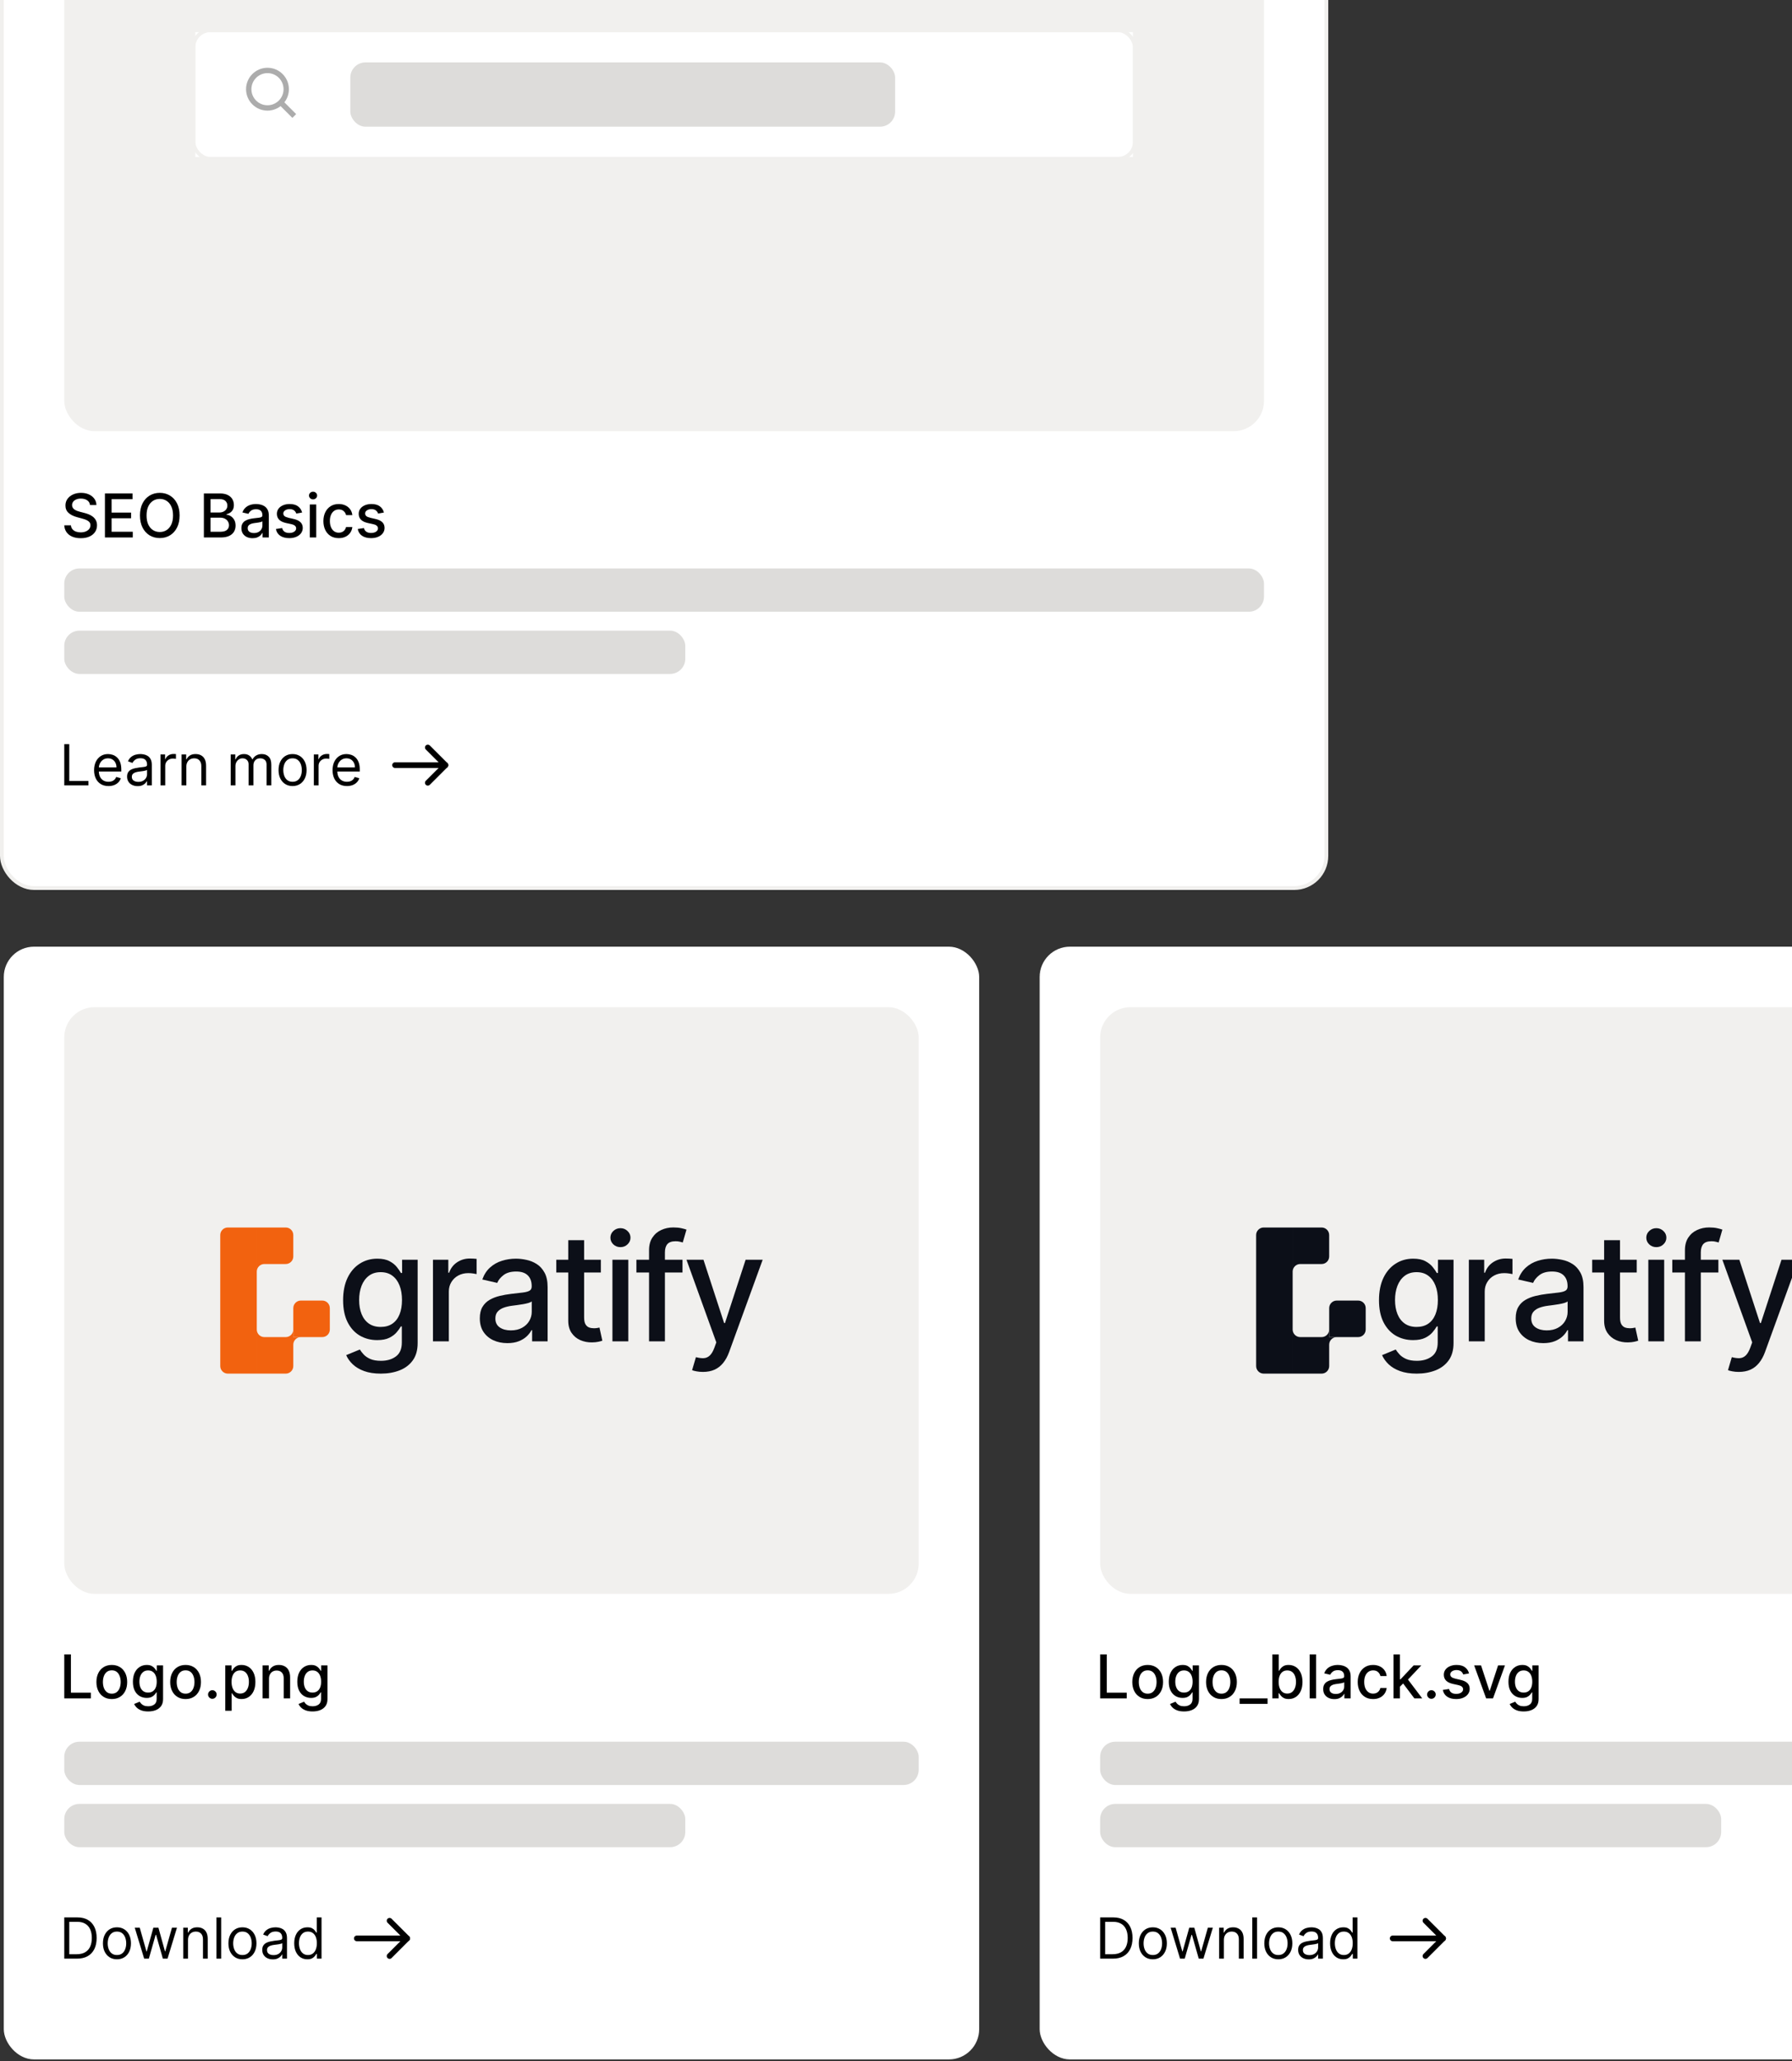 <svg width="474" height="545" viewBox="0 0 474 545" fill="none" xmlns="http://www.w3.org/2000/svg">
<rect x="0" y="0" width="474" height="545" fill="#333333" stroke="none"/>
<rect x="0.5" y="-73.5" width="350.333" height="308.295" rx="8.5" fill="white"/>
<rect x="0.5" y="-73.5" width="350.333" height="308.295" rx="8.5" stroke="#F1F0EE"/>
<rect x="17" y="-41.107" width="317.333" height="155.107" rx="8" fill="#F1F0EE"/>
<rect width="248" height="33" transform="translate(51.667 8.5)" fill="white"/>
<rect x="51.167" y="8" width="249" height="34" rx="4.5" stroke="#F1F0EE"/>
<path d="M70.751 29.25C72.008 29.25 73.229 28.829 74.219 28.054L77.333 31.168L78.335 30.166L75.221 27.053C75.996 26.062 76.417 24.841 76.417 23.583C76.417 20.459 73.875 17.917 70.751 17.917C67.626 17.917 65.084 20.459 65.084 23.583C65.084 26.708 67.626 29.25 70.751 29.25ZM70.751 19.333C73.094 19.333 75.001 21.239 75.001 23.583C75.001 25.927 73.094 27.833 70.751 27.833C68.407 27.833 66.501 25.927 66.501 23.583C66.501 21.239 68.407 19.333 70.751 19.333Z" fill="#ACACAC"/>
<rect x="92.667" y="16.5" width="144.106" height="17" rx="4" fill="#DDDCDA"/>
<path d="M101.551 135.506L100.011 135.778C99.947 135.581 99.845 135.394 99.704 135.216C99.568 135.038 99.383 134.892 99.148 134.778C98.913 134.665 98.619 134.608 98.267 134.608C97.786 134.608 97.385 134.716 97.062 134.932C96.74 135.144 96.579 135.419 96.579 135.756C96.579 136.047 96.688 136.282 96.903 136.46C97.119 136.638 97.468 136.784 97.949 136.898L99.335 137.216C100.138 137.402 100.737 137.687 101.131 138.074C101.525 138.46 101.722 138.962 101.722 139.58C101.722 140.102 101.57 140.568 101.267 140.977C100.968 141.383 100.549 141.701 100.011 141.932C99.477 142.163 98.858 142.278 98.153 142.278C97.176 142.278 96.379 142.07 95.761 141.653C95.144 141.233 94.765 140.636 94.625 139.864L96.267 139.614C96.369 140.042 96.579 140.366 96.898 140.585C97.216 140.801 97.631 140.909 98.142 140.909C98.699 140.909 99.144 140.794 99.477 140.562C99.811 140.328 99.977 140.042 99.977 139.705C99.977 139.432 99.875 139.203 99.671 139.017C99.47 138.831 99.161 138.691 98.744 138.597L97.267 138.273C96.453 138.087 95.85 137.792 95.46 137.386C95.074 136.981 94.881 136.468 94.881 135.847C94.881 135.331 95.025 134.881 95.312 134.494C95.6 134.108 95.998 133.807 96.506 133.591C97.013 133.371 97.595 133.261 98.25 133.261C99.193 133.261 99.936 133.466 100.477 133.875C101.019 134.28 101.377 134.824 101.551 135.506Z" fill="black"/>
<path d="M89.609 142.278C88.764 142.278 88.037 142.087 87.427 141.705C86.821 141.318 86.355 140.786 86.03 140.108C85.704 139.43 85.541 138.653 85.541 137.778C85.541 136.892 85.708 136.11 86.041 135.432C86.374 134.75 86.844 134.218 87.45 133.835C88.056 133.453 88.77 133.261 89.592 133.261C90.255 133.261 90.846 133.384 91.365 133.631C91.884 133.873 92.302 134.214 92.621 134.653C92.942 135.093 93.134 135.606 93.194 136.193H91.541C91.45 135.784 91.242 135.432 90.916 135.136C90.594 134.841 90.162 134.693 89.621 134.693C89.147 134.693 88.732 134.818 88.376 135.068C88.024 135.314 87.749 135.667 87.552 136.125C87.355 136.58 87.257 137.117 87.257 137.739C87.257 138.375 87.353 138.924 87.547 139.386C87.74 139.848 88.013 140.206 88.365 140.46C88.721 140.714 89.139 140.841 89.621 140.841C89.942 140.841 90.234 140.782 90.496 140.665C90.761 140.544 90.982 140.371 91.16 140.148C91.342 139.924 91.469 139.655 91.541 139.341H93.194C93.134 139.905 92.95 140.409 92.643 140.852C92.337 141.295 91.925 141.644 91.41 141.898C90.899 142.152 90.299 142.278 89.609 142.278Z" fill="black"/>
<path d="M81.949 142.102V133.375H83.648V142.102H81.949ZM82.807 132.028C82.512 132.028 82.258 131.93 82.046 131.733C81.838 131.532 81.733 131.294 81.733 131.017C81.733 130.737 81.838 130.498 82.046 130.301C82.258 130.1 82.512 130 82.807 130C83.103 130 83.355 130.1 83.563 130.301C83.775 130.498 83.881 130.737 83.881 131.017C83.881 131.294 83.775 131.532 83.563 131.733C83.355 131.93 83.103 132.028 82.807 132.028Z" fill="black"/>
<path d="M79.91 135.506L78.371 135.778C78.306 135.581 78.204 135.394 78.064 135.216C77.928 135.038 77.742 134.892 77.507 134.778C77.272 134.665 76.979 134.608 76.626 134.608C76.145 134.608 75.744 134.716 75.422 134.932C75.1 135.144 74.939 135.419 74.939 135.756C74.939 136.047 75.047 136.282 75.263 136.46C75.479 136.638 75.827 136.784 76.308 136.898L77.695 137.216C78.498 137.402 79.096 137.687 79.49 138.074C79.884 138.46 80.081 138.962 80.081 139.58C80.081 140.102 79.93 140.568 79.626 140.977C79.327 141.383 78.909 141.701 78.371 141.932C77.837 142.163 77.217 142.278 76.513 142.278C75.535 142.278 74.738 142.07 74.121 141.653C73.503 141.233 73.124 140.636 72.984 139.864L74.626 139.614C74.729 140.042 74.939 140.366 75.257 140.585C75.575 140.801 75.99 140.909 76.501 140.909C77.058 140.909 77.503 140.794 77.837 140.562C78.17 140.328 78.337 140.042 78.337 139.705C78.337 139.432 78.234 139.203 78.03 139.017C77.829 138.831 77.52 138.691 77.104 138.597L75.626 138.273C74.812 138.087 74.21 137.792 73.82 137.386C73.433 136.981 73.24 136.468 73.24 135.847C73.24 135.331 73.384 134.881 73.672 134.494C73.96 134.108 74.358 133.807 74.865 133.591C75.373 133.371 75.954 133.261 76.609 133.261C77.553 133.261 78.295 133.466 78.837 133.875C79.378 134.28 79.736 134.824 79.91 135.506Z" fill="black"/>
<path d="M66.801 142.295C66.248 142.295 65.748 142.193 65.301 141.989C64.854 141.78 64.5 141.479 64.239 141.085C63.981 140.691 63.852 140.208 63.852 139.636C63.852 139.144 63.947 138.739 64.137 138.42C64.326 138.102 64.582 137.85 64.904 137.665C65.226 137.479 65.585 137.339 65.983 137.244C66.381 137.15 66.786 137.078 67.199 137.028C67.722 136.968 68.146 136.919 68.472 136.881C68.798 136.839 69.034 136.773 69.182 136.682C69.33 136.591 69.404 136.443 69.404 136.239V136.199C69.404 135.703 69.263 135.318 68.983 135.045C68.707 134.773 68.294 134.636 67.745 134.636C67.173 134.636 66.722 134.763 66.392 135.017C66.067 135.267 65.841 135.545 65.716 135.852L64.12 135.489C64.309 134.958 64.585 134.53 64.949 134.205C65.317 133.875 65.739 133.636 66.216 133.489C66.693 133.337 67.195 133.261 67.722 133.261C68.07 133.261 68.44 133.303 68.83 133.386C69.224 133.466 69.591 133.614 69.932 133.83C70.277 134.045 70.559 134.354 70.779 134.756C70.998 135.153 71.108 135.67 71.108 136.307V142.102H69.449V140.909H69.381C69.271 141.129 69.106 141.345 68.887 141.557C68.667 141.769 68.385 141.945 68.04 142.085C67.695 142.225 67.282 142.295 66.801 142.295ZM67.171 140.932C67.64 140.932 68.042 140.839 68.375 140.653C68.712 140.468 68.968 140.225 69.142 139.926C69.32 139.623 69.409 139.299 69.409 138.955V137.83C69.349 137.89 69.231 137.947 69.057 138C68.887 138.049 68.692 138.093 68.472 138.131C68.252 138.165 68.038 138.197 67.83 138.227C67.621 138.254 67.447 138.277 67.307 138.295C66.978 138.337 66.676 138.407 66.404 138.506C66.135 138.604 65.919 138.746 65.756 138.932C65.597 139.114 65.517 139.356 65.517 139.659C65.517 140.08 65.673 140.398 65.983 140.614C66.294 140.826 66.69 140.932 67.171 140.932Z" fill="black"/>
<path d="M53.929 142.102V130.466H58.19C59.016 130.466 59.7 130.602 60.241 130.875C60.783 131.144 61.188 131.51 61.457 131.972C61.726 132.43 61.861 132.947 61.861 133.523C61.861 134.008 61.772 134.417 61.593 134.75C61.416 135.08 61.177 135.345 60.878 135.545C60.582 135.742 60.256 135.886 59.9 135.977V136.091C60.287 136.11 60.664 136.235 61.031 136.466C61.402 136.693 61.709 137.017 61.951 137.438C62.194 137.858 62.315 138.369 62.315 138.972C62.315 139.566 62.175 140.1 61.895 140.574C61.618 141.044 61.19 141.417 60.611 141.693C60.031 141.966 59.291 142.102 58.389 142.102H53.929ZM55.684 140.597H58.218C59.059 140.597 59.662 140.434 60.025 140.108C60.389 139.782 60.571 139.375 60.571 138.886C60.571 138.519 60.478 138.182 60.292 137.875C60.107 137.568 59.842 137.324 59.497 137.142C59.156 136.96 58.751 136.869 58.281 136.869H55.684V140.597ZM55.684 135.5H58.037C58.431 135.5 58.785 135.424 59.099 135.273C59.417 135.121 59.669 134.909 59.855 134.636C60.044 134.36 60.139 134.034 60.139 133.659C60.139 133.178 59.97 132.775 59.633 132.449C59.296 132.123 58.779 131.96 58.082 131.96H55.684V135.5Z" fill="black"/>
<path d="M47.505 136.284C47.505 137.526 47.278 138.595 46.824 139.489C46.369 140.379 45.746 141.064 44.954 141.545C44.166 142.023 43.271 142.261 42.267 142.261C41.259 142.261 40.36 142.023 39.568 141.545C38.78 141.064 38.159 140.377 37.704 139.483C37.25 138.589 37.023 137.523 37.023 136.284C37.023 135.042 37.25 133.975 37.704 133.085C38.159 132.191 38.78 131.506 39.568 131.028C40.36 130.547 41.259 130.307 42.267 130.307C43.271 130.307 44.166 130.547 44.954 131.028C45.746 131.506 46.369 132.191 46.824 133.085C47.278 133.975 47.505 135.042 47.505 136.284ZM45.767 136.284C45.767 135.337 45.613 134.54 45.307 133.892C45.004 133.24 44.587 132.748 44.057 132.415C43.53 132.078 42.933 131.909 42.267 131.909C41.596 131.909 40.998 132.078 40.471 132.415C39.945 132.748 39.528 133.24 39.221 133.892C38.918 134.54 38.767 135.337 38.767 136.284C38.767 137.231 38.918 138.03 39.221 138.682C39.528 139.329 39.945 139.822 40.471 140.159C40.998 140.492 41.596 140.659 42.267 140.659C42.933 140.659 43.53 140.492 44.057 140.159C44.587 139.822 45.004 139.329 45.307 138.682C45.613 138.03 45.767 137.231 45.767 136.284Z" fill="black"/>
<path d="M27.757 142.102V130.466H35.052V131.977H29.512V135.523H34.672V137.028H29.512V140.591H35.12V142.102H27.757Z" fill="black"/>
<path d="M23.807 133.523C23.746 132.985 23.496 132.568 23.057 132.273C22.617 131.973 22.064 131.824 21.398 131.824C20.921 131.824 20.508 131.9 20.159 132.051C19.811 132.199 19.54 132.403 19.347 132.665C19.157 132.922 19.062 133.216 19.062 133.545C19.062 133.822 19.127 134.061 19.256 134.261C19.388 134.462 19.561 134.631 19.773 134.767C19.989 134.9 20.22 135.011 20.466 135.102C20.712 135.189 20.949 135.261 21.176 135.318L22.312 135.614C22.684 135.704 23.064 135.828 23.454 135.983C23.845 136.138 24.206 136.343 24.54 136.597C24.873 136.85 25.142 137.165 25.347 137.54C25.555 137.915 25.659 138.364 25.659 138.886C25.659 139.545 25.489 140.131 25.148 140.642C24.811 141.153 24.32 141.557 23.676 141.852C23.036 142.148 22.261 142.295 21.352 142.295C20.481 142.295 19.727 142.157 19.091 141.881C18.454 141.604 17.956 141.212 17.597 140.704C17.237 140.193 17.038 139.587 17 138.886H18.761C18.796 139.307 18.932 139.657 19.171 139.937C19.413 140.214 19.722 140.42 20.097 140.557C20.475 140.689 20.89 140.756 21.341 140.756C21.837 140.756 22.278 140.678 22.665 140.523C23.055 140.364 23.362 140.144 23.585 139.864C23.809 139.579 23.921 139.248 23.921 138.869C23.921 138.525 23.822 138.242 23.625 138.023C23.432 137.803 23.169 137.621 22.835 137.477C22.506 137.333 22.133 137.206 21.716 137.097L20.341 136.722C19.409 136.468 18.671 136.095 18.125 135.602C17.583 135.11 17.312 134.458 17.312 133.648C17.312 132.977 17.494 132.392 17.858 131.892C18.222 131.392 18.714 131.004 19.335 130.727C19.956 130.447 20.657 130.307 21.438 130.307C22.225 130.307 22.921 130.445 23.523 130.722C24.129 130.998 24.606 131.379 24.954 131.864C25.303 132.345 25.485 132.898 25.5 133.523H23.807Z" fill="black"/>
<rect x="17" y="150.295" width="317.333" height="11.443" rx="4" fill="#DDDCDA"/>
<rect x="17" y="166.738" width="164.261" height="11.443" rx="4" fill="#DDDCDA"/>
<g clip-path="url(#clip0_2425_2925)">
<path d="M91.774 207.825C90.986 207.825 90.305 207.651 89.734 207.303C89.166 206.951 88.727 206.461 88.418 205.832C88.113 205.2 87.96 204.465 87.96 203.627C87.96 202.789 88.113 202.05 88.418 201.411C88.727 200.768 89.157 200.268 89.707 199.909C90.261 199.547 90.907 199.366 91.646 199.366C92.072 199.366 92.493 199.437 92.909 199.579C93.324 199.721 93.702 199.952 94.043 200.271C94.384 200.587 94.656 201.006 94.858 201.528C95.061 202.05 95.162 202.693 95.162 203.457V203.989H88.855V202.903H93.883C93.883 202.441 93.791 202.029 93.606 201.667C93.425 201.305 93.166 201.019 92.829 200.809C92.495 200.6 92.101 200.495 91.646 200.495C91.145 200.495 90.712 200.619 90.346 200.868C89.984 201.113 89.705 201.432 89.51 201.827C89.315 202.221 89.217 202.643 89.217 203.094V203.819C89.217 204.437 89.324 204.961 89.537 205.39C89.753 205.816 90.053 206.141 90.437 206.365C90.82 206.585 91.266 206.695 91.774 206.695C92.104 206.695 92.402 206.649 92.669 206.557C92.939 206.461 93.171 206.319 93.367 206.131C93.562 205.939 93.713 205.701 93.819 205.417L95.034 205.758C94.906 206.17 94.691 206.532 94.389 206.844C94.088 207.153 93.715 207.395 93.271 207.569C92.827 207.739 92.328 207.825 91.774 207.825Z" fill="black"/>
<path d="M83.011 207.654V199.472H84.225V200.708H84.311C84.46 200.303 84.73 199.975 85.12 199.723C85.511 199.471 85.951 199.344 86.441 199.344C86.534 199.344 86.649 199.346 86.787 199.35C86.926 199.353 87.031 199.359 87.102 199.366V200.644C87.059 200.634 86.961 200.618 86.809 200.596C86.659 200.571 86.501 200.559 86.335 200.559C85.937 200.559 85.582 200.642 85.269 200.809C84.96 200.973 84.715 201.2 84.534 201.491C84.357 201.779 84.268 202.107 84.268 202.477V207.654H83.011Z" fill="black"/>
<path d="M77.385 207.825C76.647 207.825 75.998 207.649 75.441 207.297C74.887 206.946 74.454 206.454 74.141 205.822C73.832 205.19 73.678 204.451 73.678 203.606C73.678 202.754 73.832 202.01 74.141 201.374C74.454 200.738 74.887 200.245 75.441 199.893C75.998 199.542 76.647 199.366 77.385 199.366C78.124 199.366 78.77 199.542 79.324 199.893C79.882 200.245 80.315 200.738 80.624 201.374C80.936 202.01 81.093 202.754 81.093 203.606C81.093 204.451 80.936 205.19 80.624 205.822C80.315 206.454 79.882 206.946 79.324 207.297C78.77 207.649 78.124 207.825 77.385 207.825ZM77.385 206.695C77.946 206.695 78.408 206.551 78.77 206.264C79.132 205.976 79.4 205.598 79.574 205.129C79.748 204.66 79.835 204.153 79.835 203.606C79.835 203.059 79.748 202.549 79.574 202.077C79.4 201.605 79.132 201.223 78.77 200.932C78.408 200.641 77.946 200.495 77.385 200.495C76.824 200.495 76.362 200.641 76 200.932C75.638 201.223 75.37 201.605 75.196 202.077C75.022 202.549 74.935 203.059 74.935 203.606C74.935 204.153 75.022 204.66 75.196 205.129C75.37 205.598 75.638 205.976 76 206.264C76.362 206.551 76.824 206.695 77.385 206.695Z" fill="black"/>
<path d="M61.023 207.654V199.472H62.238V200.751H62.344C62.515 200.314 62.79 199.975 63.17 199.733C63.55 199.488 64.006 199.366 64.539 199.366C65.079 199.366 65.528 199.488 65.887 199.733C66.249 199.975 66.531 200.314 66.734 200.751H66.819C67.028 200.328 67.343 199.992 67.762 199.744C68.181 199.492 68.683 199.366 69.269 199.366C70.001 199.366 70.599 199.595 71.064 200.053C71.529 200.507 71.762 201.216 71.762 202.178V207.654H70.505V202.178C70.505 201.575 70.34 201.143 70.01 200.884C69.679 200.625 69.29 200.495 68.843 200.495C68.268 200.495 67.822 200.669 67.506 201.017C67.19 201.361 67.032 201.798 67.032 202.327V207.654H65.754V202.05C65.754 201.585 65.603 201.211 65.301 200.926C64.999 200.639 64.61 200.495 64.134 200.495C63.807 200.495 63.502 200.582 63.218 200.756C62.938 200.93 62.71 201.171 62.536 201.48C62.366 201.786 62.281 202.139 62.281 202.54V207.654H61.023Z" fill="black"/>
<path d="M49.287 202.732V207.654H48.03V199.472H49.245V200.751H49.351C49.543 200.335 49.834 200.001 50.225 199.749C50.615 199.494 51.12 199.366 51.738 199.366C52.292 199.366 52.776 199.479 53.192 199.707C53.607 199.93 53.931 200.271 54.161 200.729C54.392 201.184 54.508 201.759 54.508 202.455V207.654H53.25V202.54C53.25 201.898 53.084 201.397 52.75 201.038C52.416 200.676 51.958 200.495 51.375 200.495C50.974 200.495 50.615 200.582 50.299 200.756C49.987 200.93 49.74 201.184 49.559 201.518C49.378 201.852 49.287 202.256 49.287 202.732Z" fill="black"/>
<path d="M42.449 207.654V199.472H43.664V200.708H43.749C43.898 200.303 44.168 199.975 44.559 199.723C44.949 199.471 45.39 199.344 45.88 199.344C45.972 199.344 46.087 199.346 46.226 199.35C46.364 199.353 46.469 199.359 46.54 199.366V200.644C46.498 200.634 46.4 200.618 46.247 200.596C46.098 200.571 45.94 200.559 45.773 200.559C45.375 200.559 45.02 200.642 44.708 200.809C44.399 200.973 44.154 201.2 43.973 201.491C43.795 201.779 43.706 202.107 43.706 202.477V207.654H42.449Z" fill="black"/>
<path d="M36.406 207.846C35.887 207.846 35.416 207.748 34.994 207.553C34.571 207.354 34.236 207.068 33.987 206.695C33.739 206.319 33.614 205.864 33.614 205.332C33.614 204.863 33.707 204.483 33.891 204.192C34.076 203.897 34.323 203.666 34.632 203.499C34.941 203.332 35.282 203.208 35.654 203.126C36.031 203.041 36.409 202.974 36.789 202.924C37.286 202.86 37.689 202.812 37.998 202.78C38.311 202.745 38.538 202.686 38.68 202.604C38.825 202.523 38.898 202.381 38.898 202.178V202.136C38.898 201.61 38.755 201.202 38.467 200.91C38.183 200.619 37.751 200.474 37.172 200.474C36.572 200.474 36.102 200.605 35.761 200.868C35.42 201.131 35.18 201.411 35.042 201.709L33.849 201.283C34.062 200.786 34.346 200.399 34.701 200.122C35.06 199.842 35.45 199.646 35.873 199.536C36.299 199.423 36.718 199.366 37.13 199.366C37.393 199.366 37.694 199.398 38.035 199.462C38.38 199.522 38.712 199.648 39.032 199.84C39.355 200.032 39.623 200.321 39.836 200.708C40.049 201.095 40.156 201.614 40.156 202.263V207.654H38.898V206.546H38.834C38.749 206.724 38.607 206.914 38.408 207.116C38.209 207.318 37.945 207.491 37.615 207.633C37.284 207.775 36.881 207.846 36.406 207.846ZM36.597 206.717C37.094 206.717 37.513 206.619 37.854 206.424C38.199 206.228 38.458 205.976 38.632 205.667C38.81 205.358 38.898 205.033 38.898 204.692V203.542C38.845 203.606 38.728 203.664 38.547 203.718C38.369 203.767 38.163 203.812 37.929 203.851C37.698 203.886 37.473 203.918 37.252 203.947C37.036 203.972 36.86 203.993 36.725 204.011C36.398 204.053 36.093 204.122 35.809 204.218C35.528 204.311 35.301 204.451 35.127 204.639C34.957 204.824 34.871 205.076 34.871 205.396C34.871 205.832 35.033 206.163 35.356 206.386C35.683 206.606 36.096 206.717 36.597 206.717Z" fill="black"/>
<path d="M28.698 207.825C27.909 207.825 27.229 207.651 26.658 207.303C26.089 206.951 25.651 206.461 25.342 205.832C25.037 205.2 24.884 204.465 24.884 203.627C24.884 202.789 25.037 202.05 25.342 201.411C25.651 200.768 26.081 200.268 26.631 199.909C27.185 199.547 27.831 199.366 28.57 199.366C28.996 199.366 29.417 199.437 29.832 199.579C30.248 199.721 30.626 199.952 30.967 200.271C31.308 200.587 31.579 201.006 31.782 201.528C31.984 202.05 32.086 202.693 32.086 203.457V203.989H25.779V202.903H30.807C30.807 202.441 30.715 202.029 30.53 201.667C30.349 201.305 30.09 201.019 29.752 200.809C29.419 200.6 29.024 200.495 28.57 200.495C28.069 200.495 27.636 200.619 27.27 200.868C26.908 201.113 26.629 201.432 26.434 201.827C26.238 202.221 26.141 202.643 26.141 203.094V203.819C26.141 204.437 26.247 204.961 26.46 205.39C26.677 205.816 26.977 206.141 27.361 206.365C27.744 206.585 28.19 206.695 28.698 206.695C29.028 206.695 29.326 206.649 29.593 206.557C29.863 206.461 30.095 206.319 30.29 206.131C30.486 205.939 30.637 205.701 30.743 205.417L31.958 205.758C31.83 206.17 31.615 206.532 31.313 206.844C31.011 207.153 30.638 207.395 30.195 207.569C29.751 207.739 29.252 207.825 28.698 207.825Z" fill="black"/>
<path d="M17 207.654V196.745H18.321V206.482H23.392V207.654H17Z" fill="black"/>
<g clip-path="url(#clip1_2425_2925)">
<path d="M104.494 202.295H117.827" stroke="black" stroke-width="1.5" stroke-linecap="round" stroke-linejoin="round"/>
<path d="M113.161 197.629L117.828 202.295L113.161 206.962" stroke="black" stroke-width="1.5" stroke-linecap="round" stroke-linejoin="round"/>
</g>
</g>
<rect x="1" y="250.295" width="258" height="294.198" rx="8" fill="white"/>
<rect x="17" y="266.295" width="226" height="155.107" rx="8" fill="#F1F0EE"/>
<path d="M82.679 452.493C81.986 452.493 81.39 452.403 80.89 452.221C80.393 452.039 79.988 451.798 79.674 451.499C79.359 451.2 79.124 450.872 78.969 450.516L80.429 449.914C80.532 450.081 80.668 450.257 80.838 450.442C81.013 450.632 81.248 450.793 81.543 450.925C81.842 451.058 82.227 451.124 82.697 451.124C83.34 451.124 83.873 450.967 84.293 450.653C84.713 450.342 84.924 449.846 84.924 449.164V447.448H84.816C84.713 447.634 84.566 447.84 84.373 448.067C84.183 448.295 83.922 448.492 83.588 448.658C83.255 448.825 82.822 448.908 82.287 448.908C81.598 448.908 80.977 448.747 80.424 448.425C79.874 448.1 79.439 447.62 79.117 446.988C78.799 446.351 78.64 445.569 78.64 444.641C78.64 443.713 78.797 442.918 79.111 442.255C79.429 441.592 79.865 441.084 80.418 440.732C80.971 440.376 81.598 440.198 82.299 440.198C82.84 440.198 83.278 440.289 83.611 440.471C83.945 440.649 84.204 440.857 84.39 441.096C84.579 441.334 84.725 441.545 84.827 441.726H84.952V440.312H86.617V449.232C86.617 449.982 86.443 450.598 86.094 451.079C85.746 451.56 85.274 451.916 84.679 452.147C84.088 452.378 83.422 452.493 82.679 452.493ZM82.662 447.499C83.151 447.499 83.564 447.385 83.901 447.158C84.242 446.927 84.499 446.598 84.674 446.17C84.852 445.738 84.941 445.221 84.941 444.618C84.941 444.031 84.854 443.514 84.679 443.067C84.505 442.62 84.249 442.272 83.912 442.022C83.575 441.768 83.159 441.641 82.662 441.641C82.151 441.641 81.725 441.774 81.384 442.039C81.043 442.3 80.785 442.656 80.611 443.107C80.441 443.558 80.356 444.062 80.356 444.618C80.356 445.19 80.443 445.692 80.617 446.124C80.791 446.556 81.049 446.893 81.39 447.135C81.734 447.378 82.159 447.499 82.662 447.499Z" fill="black"/>
<path d="M71.156 443.857V449.039H69.457V440.312H71.088V441.732H71.196C71.396 441.27 71.711 440.899 72.139 440.618C72.571 440.338 73.114 440.198 73.769 440.198C74.364 440.198 74.885 440.323 75.332 440.573C75.779 440.819 76.126 441.187 76.372 441.675C76.618 442.164 76.741 442.768 76.741 443.488V449.039H75.042V443.692C75.042 443.06 74.877 442.565 74.548 442.209C74.218 441.85 73.766 441.67 73.19 441.67C72.796 441.67 72.446 441.755 72.139 441.925C71.836 442.096 71.595 442.346 71.417 442.675C71.243 443.001 71.156 443.395 71.156 443.857Z" fill="black"/>
<path d="M59.582 452.312V440.312H61.241V441.726H61.383C61.482 441.545 61.624 441.334 61.809 441.096C61.995 440.857 62.252 440.649 62.582 440.471C62.912 440.289 63.347 440.198 63.889 440.198C64.593 440.198 65.222 440.376 65.775 440.732C66.328 441.088 66.762 441.601 67.076 442.272C67.394 442.942 67.554 443.749 67.554 444.692C67.554 445.635 67.396 446.444 67.082 447.118C66.768 447.789 66.336 448.306 65.787 448.67C65.237 449.029 64.61 449.209 63.906 449.209C63.376 449.209 62.942 449.12 62.605 448.942C62.271 448.764 62.01 448.556 61.821 448.317C61.631 448.079 61.485 447.867 61.383 447.681H61.281V452.312H59.582ZM61.247 444.675C61.247 445.289 61.336 445.827 61.514 446.289C61.692 446.751 61.95 447.113 62.287 447.374C62.624 447.632 63.037 447.76 63.525 447.76C64.033 447.76 64.457 447.626 64.798 447.357C65.139 447.084 65.396 446.715 65.571 446.249C65.749 445.783 65.838 445.259 65.838 444.675C65.838 444.1 65.751 443.582 65.576 443.124C65.406 442.666 65.148 442.304 64.804 442.039C64.463 441.774 64.037 441.641 63.525 441.641C63.033 441.641 62.616 441.768 62.275 442.022C61.938 442.276 61.682 442.63 61.508 443.084C61.334 443.539 61.247 444.069 61.247 444.675Z" fill="black"/>
<path d="M56.17 449.147C55.86 449.147 55.593 449.037 55.369 448.817C55.146 448.594 55.034 448.325 55.034 448.011C55.034 447.7 55.146 447.435 55.369 447.215C55.593 446.992 55.86 446.88 56.17 446.88C56.481 446.88 56.748 446.992 56.972 447.215C57.195 447.435 57.307 447.7 57.307 448.011C57.307 448.219 57.254 448.41 57.148 448.584C57.045 448.755 56.909 448.891 56.739 448.994C56.568 449.096 56.379 449.147 56.17 449.147Z" fill="black"/>
<path d="M49.087 449.215C48.269 449.215 47.554 449.028 46.945 448.653C46.335 448.278 45.861 447.753 45.524 447.079C45.187 446.404 45.019 445.617 45.019 444.715C45.019 443.81 45.187 443.018 45.524 442.34C45.861 441.662 46.335 441.135 46.945 440.76C47.554 440.385 48.269 440.198 49.087 440.198C49.905 440.198 50.619 440.385 51.229 440.76C51.839 441.135 52.312 441.662 52.649 442.34C52.986 443.018 53.155 443.81 53.155 444.715C53.155 445.617 52.986 446.404 52.649 447.079C52.312 447.753 51.839 448.278 51.229 448.653C50.619 449.028 49.905 449.215 49.087 449.215ZM49.092 447.789C49.623 447.789 50.062 447.649 50.411 447.368C50.759 447.088 51.017 446.715 51.183 446.249C51.354 445.783 51.439 445.27 51.439 444.709C51.439 444.153 51.354 443.641 51.183 443.175C51.017 442.706 50.759 442.329 50.411 442.045C50.062 441.76 49.623 441.618 49.092 441.618C48.558 441.618 48.115 441.76 47.763 442.045C47.414 442.329 47.155 442.706 46.984 443.175C46.818 443.641 46.734 444.153 46.734 444.709C46.734 445.27 46.818 445.783 46.984 446.249C47.155 446.715 47.414 447.088 47.763 447.368C48.115 447.649 48.558 447.789 49.092 447.789Z" fill="black"/>
<path d="M39.195 452.493C38.502 452.493 37.905 452.403 37.405 452.221C36.909 452.039 36.504 451.798 36.189 451.499C35.875 451.2 35.64 450.872 35.485 450.516L36.945 449.914C37.047 450.081 37.184 450.257 37.354 450.442C37.528 450.632 37.763 450.793 38.059 450.925C38.358 451.058 38.742 451.124 39.212 451.124C39.856 451.124 40.388 450.967 40.809 450.653C41.229 450.342 41.439 449.846 41.439 449.164V447.448H41.331C41.229 447.634 41.081 447.84 40.888 448.067C40.699 448.295 40.438 448.492 40.104 448.658C39.771 448.825 39.337 448.908 38.803 448.908C38.114 448.908 37.492 448.747 36.939 448.425C36.39 448.1 35.955 447.62 35.633 446.988C35.314 446.351 35.155 445.569 35.155 444.641C35.155 443.713 35.312 442.918 35.627 442.255C35.945 441.592 36.381 441.084 36.934 440.732C37.487 440.376 38.114 440.198 38.814 440.198C39.356 440.198 39.794 440.289 40.127 440.471C40.46 440.649 40.72 440.857 40.905 441.096C41.095 441.334 41.24 441.545 41.343 441.726H41.468V440.312H43.133V449.232C43.133 449.982 42.958 450.598 42.61 451.079C42.261 451.56 41.79 451.916 41.195 452.147C40.604 452.378 39.938 452.493 39.195 452.493ZM39.178 447.499C39.667 447.499 40.08 447.385 40.417 447.158C40.758 446.927 41.015 446.598 41.189 446.17C41.367 445.738 41.456 445.221 41.456 444.618C41.456 444.031 41.369 443.514 41.195 443.067C41.021 442.62 40.765 442.272 40.428 442.022C40.091 441.768 39.674 441.641 39.178 441.641C38.667 441.641 38.24 441.774 37.9 442.039C37.559 442.3 37.301 442.656 37.127 443.107C36.956 443.558 36.871 444.062 36.871 444.618C36.871 445.19 36.958 445.692 37.133 446.124C37.307 446.556 37.564 446.893 37.905 447.135C38.25 447.378 38.674 447.499 39.178 447.499Z" fill="black"/>
<path d="M29.571 449.215C28.753 449.215 28.039 449.028 27.429 448.653C26.819 448.278 26.346 447.753 26.009 447.079C25.672 446.404 25.503 445.617 25.503 444.715C25.503 443.81 25.672 443.018 26.009 442.34C26.346 441.662 26.819 441.135 27.429 440.76C28.039 440.385 28.753 440.198 29.571 440.198C30.389 440.198 31.103 440.385 31.713 440.76C32.323 441.135 32.797 441.662 33.134 442.34C33.471 443.018 33.639 443.81 33.639 444.715C33.639 445.617 33.471 446.404 33.134 447.079C32.797 447.753 32.323 448.278 31.713 448.653C31.103 449.028 30.389 449.215 29.571 449.215ZM29.577 447.789C30.107 447.789 30.547 447.649 30.895 447.368C31.244 447.088 31.501 446.715 31.668 446.249C31.838 445.783 31.923 445.27 31.923 444.709C31.923 444.153 31.838 443.641 31.668 443.175C31.501 442.706 31.244 442.329 30.895 442.045C30.547 441.76 30.107 441.618 29.577 441.618C29.043 441.618 28.599 441.76 28.247 442.045C27.899 442.329 27.639 442.706 27.469 443.175C27.302 443.641 27.219 444.153 27.219 444.709C27.219 445.27 27.302 445.783 27.469 446.249C27.639 446.715 27.899 447.088 28.247 447.368C28.599 447.649 29.043 447.789 29.577 447.789Z" fill="black"/>
<path d="M17 449.039V437.403H18.756V447.528H24.028V449.039H17Z" fill="black"/>
<rect x="17" y="460.494" width="226" height="11.443" rx="4" fill="#DDDCDA"/>
<rect x="17" y="476.937" width="164.261" height="11.443" rx="4" fill="#DDDCDA"/>
<g clip-path="url(#clip2_2425_2925)">
<path d="M81.296 518.023C80.614 518.023 80.013 517.85 79.49 517.506C78.969 517.158 78.56 516.668 78.265 516.036C77.971 515.4 77.823 514.649 77.823 513.783C77.823 512.923 77.971 512.177 78.265 511.545C78.56 510.913 78.97 510.425 79.496 510.081C80.021 509.736 80.629 509.564 81.318 509.564C81.85 509.564 82.271 509.653 82.58 509.83C82.892 510.004 83.13 510.203 83.294 510.427C83.461 510.647 83.59 510.828 83.683 510.97H83.789V506.943H85.046V517.852H83.832V516.595H83.683C83.59 516.744 83.459 516.932 83.288 517.16C83.118 517.383 82.875 517.584 82.559 517.762C82.243 517.936 81.822 518.023 81.296 518.023ZM81.467 516.893C81.971 516.893 82.397 516.762 82.745 516.499C83.093 516.233 83.358 515.865 83.539 515.397C83.72 514.924 83.811 514.379 83.811 513.761C83.811 513.151 83.722 512.616 83.544 512.158C83.367 511.696 83.104 511.338 82.756 511.082C82.408 510.823 81.978 510.693 81.467 510.693C80.934 510.693 80.49 510.83 80.135 511.103C79.784 511.373 79.519 511.741 79.341 512.206C79.167 512.668 79.08 513.186 79.08 513.761C79.08 514.344 79.169 514.873 79.347 515.349C79.528 515.821 79.794 516.197 80.146 516.478C80.501 516.755 80.941 516.893 81.467 516.893Z" fill="black"/>
<path d="M72.162 518.044C71.644 518.044 71.173 517.946 70.751 517.751C70.328 517.552 69.993 517.266 69.744 516.893C69.495 516.517 69.371 516.062 69.371 515.53C69.371 515.061 69.463 514.681 69.648 514.39C69.833 514.095 70.079 513.864 70.388 513.697C70.697 513.53 71.038 513.406 71.411 513.324C71.788 513.239 72.166 513.172 72.546 513.122C73.043 513.058 73.446 513.01 73.755 512.978C74.067 512.943 74.295 512.884 74.437 512.802C74.582 512.721 74.655 512.579 74.655 512.376V512.334C74.655 511.808 74.511 511.4 74.224 511.109C73.94 510.817 73.508 510.672 72.929 510.672C72.329 510.672 71.859 510.803 71.518 511.066C71.177 511.329 70.937 511.609 70.799 511.908L69.606 511.481C69.819 510.984 70.103 510.597 70.458 510.32C70.816 510.04 71.207 509.844 71.63 509.734C72.056 509.621 72.475 509.564 72.887 509.564C73.15 509.564 73.451 509.596 73.792 509.66C74.137 509.72 74.469 509.846 74.788 510.038C75.112 510.23 75.38 510.519 75.593 510.906C75.806 511.293 75.912 511.812 75.912 512.462V517.852H74.655V516.744H74.591C74.506 516.922 74.364 517.112 74.165 517.314C73.966 517.517 73.702 517.689 73.371 517.831C73.041 517.973 72.638 518.044 72.162 518.044ZM72.354 516.915C72.851 516.915 73.27 516.817 73.611 516.622C73.956 516.426 74.215 516.174 74.389 515.865C74.566 515.556 74.655 515.231 74.655 514.891V513.74C74.602 513.804 74.485 513.862 74.304 513.916C74.126 513.965 73.92 514.01 73.686 514.049C73.455 514.084 73.229 514.116 73.009 514.145C72.793 514.17 72.617 514.191 72.482 514.209C72.155 514.251 71.85 514.321 71.566 514.416C71.285 514.509 71.058 514.649 70.884 514.837C70.713 515.022 70.628 515.274 70.628 515.594C70.628 516.03 70.79 516.361 71.113 516.584C71.44 516.805 71.853 516.915 72.354 516.915Z" fill="black"/>
<path d="M64.128 518.023C63.39 518.023 62.742 517.847 62.184 517.495C61.63 517.144 61.197 516.652 60.884 516.02C60.575 515.388 60.421 514.649 60.421 513.804C60.421 512.952 60.575 512.208 60.884 511.572C61.197 510.936 61.63 510.443 62.184 510.091C62.742 509.74 63.39 509.564 64.128 509.564C64.867 509.564 65.513 509.74 66.067 510.091C66.625 510.443 67.058 510.936 67.367 511.572C67.679 512.208 67.836 512.952 67.836 513.804C67.836 514.649 67.679 515.388 67.367 516.02C67.058 516.652 66.625 517.144 66.067 517.495C65.513 517.847 64.867 518.023 64.128 518.023ZM64.128 516.893C64.689 516.893 65.151 516.75 65.513 516.462C65.875 516.174 66.144 515.796 66.318 515.327C66.492 514.859 66.579 514.351 66.579 513.804C66.579 513.257 66.492 512.747 66.318 512.275C66.144 511.803 65.875 511.421 65.513 511.13C65.151 510.839 64.689 510.693 64.128 510.693C63.567 510.693 63.106 510.839 62.743 511.13C62.381 511.421 62.113 511.803 61.939 512.275C61.765 512.747 61.678 513.257 61.678 513.804C61.678 514.351 61.765 514.859 61.939 515.327C62.113 515.796 62.381 516.174 62.743 516.462C63.106 516.75 63.567 516.893 64.128 516.893Z" fill="black"/>
<path d="M58.501 506.943V517.852H57.244V506.943H58.501Z" fill="black"/>
<path d="M49.727 512.93V517.852H48.47V509.67H49.684V510.949H49.791C49.983 510.533 50.274 510.199 50.664 509.947C51.055 509.692 51.559 509.564 52.177 509.564C52.731 509.564 53.216 509.677 53.631 509.905C54.047 510.128 54.37 510.469 54.601 510.927C54.832 511.382 54.947 511.957 54.947 512.653V517.852H53.69V512.739C53.69 512.096 53.523 511.595 53.189 511.236C52.855 510.874 52.397 510.693 51.815 510.693C51.414 510.693 51.055 510.78 50.739 510.954C50.426 511.128 50.18 511.382 49.998 511.716C49.817 512.05 49.727 512.454 49.727 512.93Z" fill="black"/>
<path d="M38.136 517.852L35.644 509.67H36.965L38.733 515.935H38.818L40.565 509.67H41.908L43.634 515.913H43.719L45.487 509.67H46.808L44.315 517.852H43.08L41.29 511.567H41.162L39.372 517.852H38.136Z" fill="black"/>
<path d="M30.935 518.023C30.196 518.023 29.548 517.847 28.991 517.495C28.437 517.144 28.003 516.652 27.691 516.02C27.382 515.388 27.227 514.649 27.227 513.804C27.227 512.952 27.382 512.208 27.691 511.572C28.003 510.936 28.437 510.443 28.991 510.091C29.548 509.74 30.196 509.564 30.935 509.564C31.674 509.564 32.32 509.74 32.874 510.091C33.431 510.443 33.865 510.936 34.174 511.572C34.486 512.208 34.642 512.952 34.642 513.804C34.642 514.649 34.486 515.388 34.174 516.02C33.865 516.652 33.431 517.144 32.874 517.495C32.32 517.847 31.674 518.023 30.935 518.023ZM30.935 516.893C31.496 516.893 31.958 516.75 32.32 516.462C32.682 516.174 32.95 515.796 33.124 515.327C33.298 514.859 33.385 514.351 33.385 513.804C33.385 513.257 33.298 512.747 33.124 512.275C32.95 511.803 32.682 511.421 32.32 511.13C31.958 510.839 31.496 510.693 30.935 510.693C30.374 510.693 29.912 510.839 29.55 511.13C29.188 511.421 28.92 511.803 28.746 512.275C28.572 512.747 28.485 513.257 28.485 513.804C28.485 514.351 28.572 514.859 28.746 515.327C28.92 515.796 29.188 516.174 29.55 516.462C29.912 516.75 30.374 516.893 30.935 516.893Z" fill="black"/>
<path d="M20.366 517.852H17V506.943H20.516C21.574 506.943 22.479 507.162 23.232 507.598C23.985 508.032 24.562 508.655 24.963 509.468C25.365 510.278 25.565 511.247 25.565 512.376C25.565 513.513 25.363 514.491 24.958 515.311C24.553 516.128 23.964 516.757 23.19 517.197C22.416 517.634 21.474 517.852 20.366 517.852ZM18.321 516.68H20.281C21.183 516.68 21.931 516.506 22.524 516.158C23.117 515.81 23.559 515.315 23.85 514.672C24.141 514.029 24.287 513.264 24.287 512.376C24.287 511.496 24.143 510.738 23.855 510.102C23.568 509.463 23.138 508.973 22.566 508.632C21.995 508.287 21.283 508.115 20.43 508.115H18.321V516.68Z" fill="black"/>
<g clip-path="url(#clip3_2425_2925)">
<path d="M94.379 512.494H107.712" stroke="black" stroke-width="1.5" stroke-linecap="round" stroke-linejoin="round"/>
<path d="M103.046 507.827L107.713 512.494L103.046 517.16" stroke="black" stroke-width="1.5" stroke-linecap="round" stroke-linejoin="round"/>
</g>
</g>
<path d="M185.933 362.724C185.306 362.724 184.734 362.673 184.219 362.57C183.704 362.476 183.321 362.373 183.068 362.261L184.079 358.82C184.847 359.026 185.53 359.115 186.129 359.087C186.729 359.059 187.258 358.834 187.716 358.413C188.185 357.991 188.597 357.303 188.952 356.348L189.472 354.916L181.579 333.063H186.073L191.537 349.804H191.761L197.225 333.063H201.733L192.843 357.514C192.431 358.637 191.906 359.588 191.27 360.365C190.633 361.151 189.875 361.741 188.995 362.134C188.114 362.528 187.094 362.724 185.933 362.724Z" fill="#0C0F18"/>
<path d="M180.527 333.063V336.433H168.337V333.063H180.527ZM171.679 354.635V330.563C171.679 329.215 171.974 328.096 172.564 327.206C173.154 326.307 173.936 325.638 174.91 325.198C175.883 324.749 176.941 324.524 178.084 324.524C178.926 324.524 179.647 324.594 180.247 324.734C180.846 324.866 181.291 324.987 181.581 325.1L180.598 328.498C180.401 328.442 180.148 328.377 179.839 328.302C179.53 328.217 179.156 328.175 178.716 328.175C177.695 328.175 176.965 328.428 176.525 328.934C176.094 329.439 175.879 330.17 175.879 331.125V354.635H171.679Z" fill="#0C0F18"/>
<path d="M161.994 354.635V333.063H166.193V354.635H161.994ZM164.114 329.734C163.384 329.734 162.757 329.491 162.232 329.004C161.717 328.508 161.46 327.918 161.46 327.234C161.46 326.541 161.717 325.952 162.232 325.465C162.757 324.968 163.384 324.72 164.114 324.72C164.845 324.72 165.467 324.968 165.982 325.465C166.507 325.952 166.769 326.541 166.769 327.234C166.769 327.918 166.507 328.508 165.982 329.004C165.467 329.491 164.845 329.734 164.114 329.734Z" fill="#0C0F18"/>
<path d="M158.931 333.063V336.433H147.147V333.063H158.931ZM150.307 327.894H154.507V348.301C154.507 349.115 154.628 349.729 154.872 350.141C155.115 350.543 155.429 350.82 155.813 350.969C156.206 351.11 156.632 351.18 157.091 351.18C157.428 351.18 157.723 351.157 157.976 351.11C158.228 351.063 158.425 351.025 158.566 350.997L159.324 354.466C159.081 354.56 158.734 354.654 158.285 354.747C157.835 354.85 157.273 354.906 156.599 354.916C155.495 354.935 154.465 354.738 153.51 354.326C152.555 353.914 151.782 353.277 151.192 352.416C150.602 351.555 150.307 350.473 150.307 349.172V327.894Z" fill="#0C0F18"/>
<path d="M134.204 355.112C132.837 355.112 131.601 354.86 130.496 354.354C129.392 353.839 128.516 353.095 127.87 352.121C127.233 351.147 126.915 349.953 126.915 348.54C126.915 347.322 127.149 346.321 127.617 345.534C128.085 344.748 128.717 344.125 129.513 343.666C130.309 343.207 131.199 342.861 132.182 342.627C133.165 342.393 134.167 342.215 135.187 342.093C136.479 341.943 137.528 341.822 138.333 341.728C139.138 341.625 139.724 341.461 140.089 341.237C140.454 341.012 140.636 340.647 140.636 340.141V340.043C140.636 338.816 140.29 337.866 139.597 337.192C138.914 336.518 137.893 336.181 136.535 336.181C135.122 336.181 134.007 336.494 133.193 337.122C132.388 337.74 131.831 338.428 131.522 339.186L127.575 338.287C128.043 336.976 128.727 335.918 129.626 335.113C130.534 334.299 131.578 333.709 132.758 333.344C133.937 332.969 135.178 332.782 136.479 332.782C137.341 332.782 138.254 332.885 139.218 333.091C140.192 333.287 141.1 333.653 141.943 334.186C142.795 334.72 143.492 335.483 144.035 336.476C144.578 337.459 144.85 338.737 144.85 340.31V354.635H140.749V351.686H140.58C140.309 352.229 139.901 352.762 139.358 353.287C138.815 353.811 138.118 354.246 137.266 354.593C136.414 354.939 135.393 355.112 134.204 355.112ZM135.117 351.742C136.278 351.742 137.27 351.512 138.094 351.054C138.928 350.595 139.56 349.996 139.99 349.256C140.43 348.507 140.65 347.706 140.65 346.854V344.074C140.501 344.223 140.21 344.364 139.78 344.495C139.358 344.617 138.876 344.724 138.333 344.818C137.79 344.902 137.261 344.982 136.746 345.057C136.231 345.122 135.8 345.178 135.454 345.225C134.639 345.328 133.895 345.501 133.221 345.745C132.556 345.988 132.023 346.339 131.62 346.798C131.227 347.248 131.03 347.847 131.03 348.596C131.03 349.635 131.414 350.422 132.182 350.955C132.949 351.48 133.928 351.742 135.117 351.742Z" fill="#0C0F18"/>
<path d="M114.523 354.635V333.063H118.582V336.49H118.807C119.2 335.329 119.893 334.416 120.886 333.751C121.887 333.077 123.02 332.74 124.284 332.74C124.546 332.74 124.855 332.749 125.211 332.768C125.576 332.787 125.862 332.81 126.068 332.838V336.855C125.899 336.808 125.6 336.757 125.169 336.7C124.738 336.635 124.308 336.602 123.877 336.602C122.885 336.602 122 336.813 121.223 337.234C120.455 337.646 119.846 338.222 119.397 338.962C118.947 339.692 118.723 340.525 118.723 341.461V354.635H114.523Z" fill="#0C0F18"/>
<path d="M100.74 363.174C99.027 363.174 97.552 362.949 96.317 362.5C95.09 362.05 94.088 361.456 93.311 360.716C92.534 359.976 91.953 359.167 91.57 358.286L95.179 356.798C95.432 357.21 95.769 357.645 96.19 358.104C96.621 358.572 97.201 358.97 97.932 359.298C98.671 359.625 99.622 359.789 100.783 359.789C102.374 359.789 103.69 359.401 104.729 358.624C105.768 357.856 106.288 356.629 106.288 354.944V350.702H106.021C105.768 351.161 105.403 351.672 104.926 352.233C104.458 352.795 103.811 353.282 102.988 353.694C102.164 354.106 101.092 354.312 99.771 354.312C98.067 354.312 96.532 353.914 95.165 353.118C93.807 352.313 92.731 351.128 91.935 349.565C91.148 347.992 90.755 346.058 90.755 343.765C90.755 341.471 91.143 339.504 91.921 337.866C92.707 336.227 93.784 334.973 95.151 334.102C96.518 333.222 98.067 332.782 99.799 332.782C101.138 332.782 102.22 333.007 103.044 333.456C103.868 333.896 104.509 334.411 104.968 335.001C105.436 335.591 105.796 336.11 106.049 336.56H106.358V333.063H110.473V355.112C110.473 356.966 110.042 358.488 109.181 359.677C108.32 360.866 107.154 361.746 105.684 362.317C104.223 362.888 102.576 363.174 100.74 363.174ZM100.698 350.829C101.906 350.829 102.927 350.548 103.76 349.986C104.603 349.415 105.239 348.601 105.67 347.543C106.11 346.475 106.33 345.197 106.33 343.708C106.33 342.257 106.115 340.979 105.684 339.874C105.253 338.769 104.621 337.908 103.788 337.29C102.955 336.663 101.925 336.349 100.698 336.349C99.434 336.349 98.381 336.677 97.538 337.332C96.696 337.978 96.059 338.858 95.628 339.973C95.207 341.087 94.996 342.332 94.996 343.708C94.996 345.122 95.212 346.363 95.642 347.43C96.073 348.498 96.71 349.331 97.552 349.93C98.404 350.529 99.453 350.829 100.698 350.829Z" fill="#0C0F18"/>
<path fill-rule="evenodd" clip-rule="evenodd" d="M67.919 324.539H75.578C76.682 324.539 77.578 325.435 77.578 326.539V332.198C77.578 333.303 76.682 334.198 75.578 334.198H69.902C68.807 334.209 67.922 335.1 67.922 336.198V334.198H67.919V324.539ZM60.259 324.539C59.154 324.539 58.259 325.435 58.259 326.539V334.198H67.918V324.539H60.259ZM58.259 334.198H67.918V343.857V343.857V353.516H67.919V363.174H60.261C59.156 363.174 58.261 362.279 58.261 361.174V353.516H58.259V343.857V343.857V334.198ZM67.921 353.516H67.923V351.516C67.923 352.618 68.814 353.511 69.915 353.516H75.589C76.69 353.511 77.581 352.618 77.581 351.516V353.516H77.58V361.174C77.58 362.279 76.684 363.174 75.58 363.174H67.921V353.516ZM77.582 353.516H79.582C78.477 353.516 77.582 354.411 77.582 355.516V353.516Z" fill="#F2620F"/>
<path d="M77.582 345.857C77.582 344.752 78.478 343.857 79.582 343.857H85.241C86.345 343.857 87.241 344.752 87.241 345.857V351.515C87.241 352.62 86.345 353.515 85.241 353.515H77.582V345.857Z" fill="#F2620F"/>
<rect x="275" y="250.295" width="258" height="294.198" rx="8" fill="white"/>
<rect x="291" y="266.295" width="226" height="155.107" rx="8" fill="#F1F0EE"/>
<path d="M403.039 452.493C402.346 452.493 401.749 452.403 401.249 452.221C400.753 452.039 400.348 451.798 400.033 451.499C399.719 451.2 399.484 450.872 399.329 450.516L400.789 449.914C400.891 450.081 401.027 450.257 401.198 450.442C401.372 450.632 401.607 450.793 401.902 450.925C402.202 451.058 402.586 451.124 403.056 451.124C403.7 451.124 404.232 450.967 404.652 450.653C405.073 450.342 405.283 449.846 405.283 449.164V447.448H405.175C405.073 447.634 404.925 447.84 404.732 448.067C404.543 448.295 404.281 448.492 403.948 448.658C403.615 448.825 403.181 448.908 402.647 448.908C401.957 448.908 401.336 448.747 400.783 448.425C400.234 448.1 399.798 447.62 399.476 446.988C399.158 446.351 398.999 445.569 398.999 444.641C398.999 443.713 399.156 442.918 399.471 442.255C399.789 441.592 400.224 441.084 400.777 440.732C401.33 440.376 401.957 440.198 402.658 440.198C403.2 440.198 403.637 440.289 403.971 440.471C404.304 440.649 404.563 440.857 404.749 441.096C404.938 441.334 405.084 441.545 405.187 441.726H405.312V440.312H406.976V449.232C406.976 449.982 406.802 450.598 406.454 451.079C406.105 451.56 405.634 451.916 405.039 452.147C404.448 452.378 403.781 452.493 403.039 452.493ZM403.022 447.499C403.51 447.499 403.923 447.385 404.26 447.158C404.601 446.927 404.859 446.598 405.033 446.17C405.211 445.738 405.3 445.221 405.3 444.618C405.3 444.031 405.213 443.514 405.039 443.067C404.865 442.62 404.609 442.272 404.272 442.022C403.935 441.768 403.518 441.641 403.022 441.641C402.51 441.641 402.084 441.774 401.743 442.039C401.402 442.3 401.145 442.656 400.971 443.107C400.8 443.558 400.715 444.062 400.715 444.618C400.715 445.19 400.802 445.692 400.976 446.124C401.151 446.556 401.408 446.893 401.749 447.135C402.094 447.378 402.518 447.499 403.022 447.499Z" fill="black"/>
<path d="M398.079 440.312L394.914 449.039H393.096L389.926 440.312H391.75L393.96 447.028H394.051L396.255 440.312H398.079Z" fill="black"/>
<path d="M388.576 442.442L387.036 442.715C386.971 442.518 386.869 442.331 386.729 442.153C386.593 441.975 386.407 441.829 386.172 441.715C385.937 441.601 385.644 441.545 385.291 441.545C384.81 441.545 384.409 441.653 384.087 441.868C383.765 442.081 383.604 442.355 383.604 442.692C383.604 442.984 383.712 443.219 383.928 443.397C384.144 443.575 384.492 443.721 384.973 443.834L386.36 444.153C387.163 444.338 387.761 444.624 388.155 445.01C388.549 445.397 388.746 445.899 388.746 446.516C388.746 447.039 388.594 447.505 388.291 447.914C387.992 448.319 387.574 448.637 387.036 448.868C386.502 449.1 385.882 449.215 385.178 449.215C384.201 449.215 383.403 449.007 382.786 448.59C382.168 448.17 381.79 447.573 381.649 446.8L383.291 446.55C383.394 446.978 383.604 447.302 383.922 447.522C384.24 447.738 384.655 447.846 385.166 447.846C385.723 447.846 386.168 447.73 386.502 447.499C386.835 447.264 387.002 446.978 387.002 446.641C387.002 446.368 386.899 446.139 386.695 445.954C386.494 445.768 386.185 445.628 385.769 445.533L384.291 445.209C383.477 445.024 382.875 444.728 382.485 444.323C382.098 443.918 381.905 443.404 381.905 442.783C381.905 442.268 382.049 441.817 382.337 441.431C382.625 441.045 383.023 440.743 383.53 440.528C384.038 440.308 384.619 440.198 385.274 440.198C386.218 440.198 386.96 440.403 387.502 440.812C388.043 441.217 388.401 441.76 388.576 442.442Z" fill="black"/>
<path d="M378.624 449.147C378.313 449.147 378.046 449.037 377.823 448.817C377.599 448.594 377.487 448.325 377.487 448.011C377.487 447.7 377.599 447.435 377.823 447.215C378.046 446.992 378.313 446.88 378.624 446.88C378.934 446.88 379.201 446.992 379.425 447.215C379.648 447.435 379.76 447.7 379.76 448.011C379.76 448.219 379.707 448.41 379.601 448.584C379.499 448.755 379.362 448.891 379.192 448.994C379.021 449.096 378.832 449.147 378.624 449.147Z" fill="black"/>
<path d="M370.16 446.079L370.149 444.005H370.444L373.922 440.312H375.956L371.99 444.516H371.723L370.16 446.079ZM368.598 449.039V437.403H370.297V449.039H368.598ZM374.109 449.039L370.984 444.891L372.154 443.704L376.194 449.039H374.109Z" fill="black"/>
<path d="M363.196 449.215C362.351 449.215 361.624 449.024 361.014 448.641C360.408 448.255 359.942 447.723 359.617 447.045C359.291 446.367 359.128 445.59 359.128 444.715C359.128 443.829 359.295 443.046 359.628 442.368C359.961 441.687 360.431 441.154 361.037 440.772C361.643 440.389 362.357 440.198 363.179 440.198C363.842 440.198 364.433 440.321 364.952 440.567C365.471 440.81 365.889 441.151 366.207 441.59C366.529 442.029 366.721 442.543 366.781 443.13H365.128C365.037 442.721 364.829 442.368 364.503 442.073C364.181 441.778 363.749 441.63 363.207 441.63C362.734 441.63 362.319 441.755 361.963 442.005C361.611 442.251 361.336 442.603 361.139 443.062C360.942 443.516 360.844 444.054 360.844 444.675C360.844 445.312 360.94 445.861 361.134 446.323C361.327 446.785 361.6 447.143 361.952 447.397C362.308 447.651 362.726 447.778 363.207 447.778C363.529 447.778 363.821 447.719 364.082 447.601C364.348 447.48 364.569 447.308 364.747 447.084C364.929 446.861 365.056 446.592 365.128 446.278H366.781C366.721 446.842 366.537 447.346 366.23 447.789C365.923 448.232 365.512 448.581 364.997 448.834C364.486 449.088 363.886 449.215 363.196 449.215Z" fill="black"/>
<path d="M352.95 449.232C352.397 449.232 351.897 449.13 351.45 448.925C351.003 448.717 350.649 448.416 350.387 448.022C350.13 447.628 350.001 447.145 350.001 446.573C350.001 446.081 350.096 445.675 350.285 445.357C350.474 445.039 350.73 444.787 351.052 444.601C351.374 444.416 351.734 444.276 352.132 444.181C352.529 444.086 352.935 444.014 353.348 443.965C353.87 443.904 354.295 443.855 354.62 443.817C354.946 443.776 355.183 443.709 355.331 443.618C355.478 443.528 355.552 443.38 355.552 443.175V443.135C355.552 442.639 355.412 442.255 355.132 441.982C354.855 441.709 354.442 441.573 353.893 441.573C353.321 441.573 352.87 441.7 352.541 441.954C352.215 442.204 351.99 442.482 351.865 442.789L350.268 442.425C350.457 441.895 350.734 441.467 351.098 441.141C351.465 440.812 351.887 440.573 352.365 440.425C352.842 440.274 353.344 440.198 353.87 440.198C354.219 440.198 354.588 440.24 354.978 440.323C355.372 440.403 355.74 440.55 356.081 440.766C356.425 440.982 356.707 441.291 356.927 441.692C357.147 442.09 357.257 442.607 357.257 443.243V449.039H355.598V447.846H355.529C355.42 448.065 355.255 448.281 355.035 448.493C354.815 448.706 354.533 448.882 354.188 449.022C353.844 449.162 353.431 449.232 352.95 449.232ZM353.319 447.868C353.789 447.868 354.19 447.776 354.524 447.59C354.861 447.404 355.117 447.162 355.291 446.863C355.469 446.56 355.558 446.236 355.558 445.891V444.766C355.497 444.827 355.38 444.884 355.206 444.937C355.035 444.986 354.84 445.029 354.62 445.067C354.401 445.101 354.187 445.134 353.978 445.164C353.77 445.19 353.596 445.213 353.456 445.232C353.126 445.274 352.825 445.344 352.552 445.442C352.283 445.541 352.067 445.683 351.904 445.868C351.745 446.05 351.666 446.293 351.666 446.596C351.666 447.016 351.821 447.334 352.132 447.55C352.442 447.762 352.838 447.868 353.319 447.868Z" fill="black"/>
<path d="M348.125 437.403V449.039H346.426V437.403H348.125Z" fill="black"/>
<path d="M336.547 449.039V437.403H338.246V441.726H338.348C338.446 441.545 338.589 441.334 338.774 441.096C338.96 440.857 339.217 440.649 339.547 440.471C339.876 440.289 340.312 440.198 340.854 440.198C341.558 440.198 342.187 440.376 342.74 440.732C343.293 441.088 343.727 441.601 344.041 442.272C344.359 442.942 344.518 443.749 344.518 444.692C344.518 445.636 344.361 446.444 344.047 447.118C343.732 447.789 343.301 448.306 342.751 448.67C342.202 449.029 341.575 449.209 340.871 449.209C340.34 449.209 339.907 449.12 339.57 448.942C339.236 448.764 338.975 448.556 338.786 448.317C338.596 448.079 338.45 447.867 338.348 447.681H338.206V449.039H336.547ZM338.212 444.675C338.212 445.289 338.301 445.827 338.479 446.289C338.657 446.751 338.914 447.113 339.251 447.374C339.589 447.632 340.001 447.761 340.49 447.761C340.998 447.761 341.422 447.626 341.763 447.357C342.104 447.084 342.361 446.715 342.536 446.249C342.714 445.783 342.803 445.259 342.803 444.675C342.803 444.1 342.715 443.583 342.541 443.124C342.371 442.666 342.113 442.304 341.768 442.039C341.428 441.774 341.001 441.641 340.49 441.641C339.998 441.641 339.581 441.768 339.24 442.022C338.903 442.276 338.647 442.63 338.473 443.084C338.299 443.539 338.212 444.069 338.212 444.675Z" fill="black"/>
<path d="M335.284 449.039V450.482H327.892V449.039H335.284Z" fill="black"/>
<path d="M323.087 449.215C322.269 449.215 321.555 449.028 320.945 448.653C320.335 448.278 319.861 447.753 319.524 447.079C319.187 446.404 319.019 445.617 319.019 444.715C319.019 443.81 319.187 443.018 319.524 442.34C319.861 441.662 320.335 441.135 320.945 440.76C321.555 440.385 322.269 440.198 323.087 440.198C323.905 440.198 324.619 440.385 325.229 440.76C325.839 441.135 326.312 441.662 326.649 442.34C326.986 443.018 327.155 443.81 327.155 444.715C327.155 445.617 326.986 446.404 326.649 447.079C326.312 447.753 325.839 448.278 325.229 448.653C324.619 449.028 323.905 449.215 323.087 449.215ZM323.092 447.789C323.623 447.789 324.062 447.649 324.411 447.368C324.759 447.088 325.017 446.715 325.183 446.249C325.354 445.783 325.439 445.27 325.439 444.709C325.439 444.153 325.354 443.641 325.183 443.175C325.017 442.706 324.759 442.329 324.411 442.045C324.062 441.76 323.623 441.618 323.092 441.618C322.558 441.618 322.115 441.76 321.763 442.045C321.414 442.329 321.155 442.706 320.984 443.175C320.818 443.641 320.734 444.153 320.734 444.709C320.734 445.27 320.818 445.783 320.984 446.249C321.155 446.715 321.414 447.088 321.763 447.368C322.115 447.649 322.558 447.789 323.092 447.789Z" fill="black"/>
<path d="M313.195 452.493C312.502 452.493 311.905 452.403 311.405 452.221C310.909 452.039 310.504 451.798 310.189 451.499C309.875 451.2 309.64 450.872 309.485 450.516L310.945 449.914C311.047 450.081 311.184 450.257 311.354 450.442C311.528 450.632 311.763 450.793 312.059 450.925C312.358 451.058 312.742 451.124 313.212 451.124C313.856 451.124 314.388 450.967 314.809 450.653C315.229 450.342 315.439 449.846 315.439 449.164V447.448H315.331C315.229 447.634 315.081 447.84 314.888 448.067C314.699 448.295 314.437 448.492 314.104 448.658C313.771 448.825 313.337 448.908 312.803 448.908C312.114 448.908 311.492 448.747 310.939 448.425C310.39 448.1 309.955 447.62 309.633 446.988C309.314 446.351 309.155 445.569 309.155 444.641C309.155 443.713 309.312 442.918 309.627 442.255C309.945 441.592 310.381 441.084 310.934 440.732C311.487 440.376 312.114 440.198 312.814 440.198C313.356 440.198 313.794 440.289 314.127 440.471C314.46 440.649 314.72 440.857 314.905 441.096C315.095 441.334 315.241 441.545 315.343 441.726H315.468V440.312H317.133V449.232C317.133 449.982 316.958 450.598 316.61 451.079C316.261 451.56 315.79 451.916 315.195 452.147C314.604 452.378 313.937 452.493 313.195 452.493ZM313.178 447.499C313.667 447.499 314.08 447.385 314.417 447.158C314.758 446.927 315.015 446.598 315.189 446.17C315.367 445.738 315.456 445.221 315.456 444.618C315.456 444.031 315.369 443.514 315.195 443.067C315.021 442.62 314.765 442.272 314.428 442.022C314.091 441.768 313.674 441.641 313.178 441.641C312.667 441.641 312.241 441.774 311.9 442.039C311.559 442.3 311.301 442.656 311.127 443.107C310.956 443.558 310.871 444.062 310.871 444.618C310.871 445.19 310.958 445.692 311.133 446.124C311.307 446.556 311.564 446.893 311.905 447.135C312.25 447.378 312.674 447.499 313.178 447.499Z" fill="black"/>
<path d="M303.571 449.215C302.753 449.215 302.039 449.028 301.429 448.653C300.819 448.278 300.346 447.753 300.009 447.079C299.671 446.404 299.503 445.617 299.503 444.715C299.503 443.81 299.671 443.018 300.009 442.34C300.346 441.662 300.819 441.135 301.429 440.76C302.039 440.385 302.753 440.198 303.571 440.198C304.389 440.198 305.103 440.385 305.713 440.76C306.323 441.135 306.796 441.662 307.134 442.34C307.471 443.018 307.639 443.81 307.639 444.715C307.639 445.617 307.471 446.404 307.134 447.079C306.796 447.753 306.323 448.278 305.713 448.653C305.103 449.028 304.389 449.215 303.571 449.215ZM303.577 447.789C304.107 447.789 304.546 447.649 304.895 447.368C305.243 447.088 305.501 446.715 305.668 446.249C305.838 445.783 305.923 445.27 305.923 444.709C305.923 444.153 305.838 443.641 305.668 443.175C305.501 442.706 305.243 442.329 304.895 442.045C304.546 441.76 304.107 441.618 303.577 441.618C303.043 441.618 302.6 441.76 302.247 442.045C301.899 442.329 301.639 442.706 301.469 443.175C301.302 443.641 301.219 444.153 301.219 444.709C301.219 445.27 301.302 445.783 301.469 446.249C301.639 446.715 301.899 447.088 302.247 447.368C302.6 447.649 303.043 447.789 303.577 447.789Z" fill="black"/>
<path d="M291 449.039V437.403H292.756V447.528H298.028V449.039H291Z" fill="black"/>
<rect x="291" y="460.494" width="226" height="11.443" rx="4" fill="#DDDCDA"/>
<rect x="291" y="476.937" width="164.261" height="11.443" rx="4" fill="#DDDCDA"/>
<g clip-path="url(#clip4_2425_2925)">
<path d="M355.296 518.023C354.614 518.023 354.013 517.85 353.491 517.506C352.968 517.158 352.56 516.668 352.265 516.036C351.971 515.4 351.823 514.649 351.823 513.783C351.823 512.923 351.971 512.177 352.265 511.545C352.56 510.913 352.97 510.425 353.496 510.081C354.021 509.736 354.629 509.564 355.318 509.564C355.85 509.564 356.271 509.653 356.58 509.83C356.892 510.004 357.13 510.203 357.294 510.427C357.461 510.647 357.59 510.828 357.683 510.97H357.789V506.943H359.046V517.852H357.832V516.595H357.683C357.59 516.744 357.459 516.932 357.288 517.16C357.118 517.383 356.875 517.584 356.559 517.762C356.243 517.936 355.822 518.023 355.296 518.023ZM355.467 516.893C355.971 516.893 356.397 516.762 356.745 516.499C357.093 516.233 357.358 515.865 357.539 515.397C357.72 514.924 357.81 514.379 357.81 513.761C357.81 513.151 357.722 512.616 357.544 512.158C357.367 511.696 357.104 511.338 356.756 511.082C356.408 510.823 355.978 510.693 355.467 510.693C354.934 510.693 354.49 510.83 354.135 511.103C353.783 511.373 353.519 511.741 353.341 512.206C353.167 512.668 353.08 513.186 353.08 513.761C353.08 514.344 353.169 514.873 353.347 515.349C353.528 515.821 353.794 516.197 354.146 516.478C354.501 516.755 354.941 516.893 355.467 516.893Z" fill="black"/>
<path d="M346.162 518.044C345.644 518.044 345.173 517.946 344.751 517.751C344.328 517.552 343.993 517.266 343.744 516.893C343.495 516.517 343.371 516.062 343.371 515.53C343.371 515.061 343.463 514.681 343.648 514.39C343.833 514.095 344.08 513.864 344.388 513.697C344.697 513.53 345.038 513.406 345.411 513.324C345.788 513.239 346.166 513.172 346.546 513.122C347.043 513.058 347.446 513.01 347.755 512.978C348.067 512.943 348.295 512.884 348.437 512.802C348.582 512.721 348.655 512.579 348.655 512.376V512.334C348.655 511.808 348.511 511.4 348.224 511.109C347.94 510.817 347.508 510.672 346.929 510.672C346.329 510.672 345.859 510.803 345.518 511.066C345.177 511.329 344.937 511.609 344.799 511.908L343.605 511.481C343.819 510.984 344.103 510.597 344.458 510.32C344.816 510.04 345.207 509.844 345.63 509.734C346.056 509.621 346.475 509.564 346.887 509.564C347.15 509.564 347.451 509.596 347.792 509.66C348.137 509.72 348.469 509.846 348.788 510.038C349.112 510.23 349.38 510.519 349.593 510.906C349.806 511.293 349.912 511.812 349.912 512.462V517.852H348.655V516.744H348.591C348.506 516.922 348.364 517.112 348.165 517.314C347.966 517.517 347.702 517.689 347.371 517.831C347.041 517.973 346.638 518.044 346.162 518.044ZM346.354 516.915C346.851 516.915 347.27 516.817 347.611 516.622C347.956 516.426 348.215 516.174 348.389 515.865C348.566 515.556 348.655 515.231 348.655 514.891V513.74C348.602 513.804 348.485 513.862 348.304 513.916C348.126 513.965 347.92 514.01 347.686 514.049C347.455 514.084 347.229 514.116 347.009 514.145C346.793 514.17 346.617 514.191 346.482 514.209C346.155 514.251 345.85 514.321 345.566 514.416C345.285 514.509 345.058 514.649 344.884 514.837C344.713 515.022 344.628 515.274 344.628 515.594C344.628 516.03 344.79 516.361 345.113 516.584C345.44 516.805 345.853 516.915 346.354 516.915Z" fill="black"/>
<path d="M338.128 518.023C337.39 518.023 336.742 517.847 336.184 517.495C335.63 517.144 335.197 516.652 334.884 516.02C334.575 515.388 334.421 514.649 334.421 513.804C334.421 512.952 334.575 512.208 334.884 511.572C335.197 510.936 335.63 510.443 336.184 510.091C336.742 509.74 337.39 509.564 338.128 509.564C338.867 509.564 339.513 509.74 340.067 510.091C340.625 510.443 341.058 510.936 341.367 511.572C341.679 512.208 341.836 512.952 341.836 513.804C341.836 514.649 341.679 515.388 341.367 516.02C341.058 516.652 340.625 517.144 340.067 517.495C339.513 517.847 338.867 518.023 338.128 518.023ZM338.128 516.893C338.689 516.893 339.151 516.75 339.513 516.462C339.875 516.174 340.144 515.796 340.318 515.327C340.492 514.859 340.579 514.351 340.579 513.804C340.579 513.257 340.492 512.747 340.318 512.275C340.144 511.803 339.875 511.421 339.513 511.13C339.151 510.839 338.689 510.693 338.128 510.693C337.567 510.693 337.106 510.839 336.743 511.13C336.381 511.421 336.113 511.803 335.939 512.275C335.765 512.747 335.678 513.257 335.678 513.804C335.678 514.351 335.765 514.859 335.939 515.327C336.113 515.796 336.381 516.174 336.743 516.462C337.106 516.75 337.567 516.893 338.128 516.893Z" fill="black"/>
<path d="M332.501 506.943V517.852H331.244V506.943H332.501Z" fill="black"/>
<path d="M323.727 512.93V517.852H322.47V509.67H323.684V510.949H323.791C323.983 510.533 324.274 510.199 324.664 509.947C325.055 509.692 325.559 509.564 326.177 509.564C326.731 509.564 327.216 509.677 327.631 509.905C328.047 510.128 328.37 510.469 328.601 510.927C328.832 511.382 328.947 511.957 328.947 512.653V517.852H327.69V512.739C327.69 512.096 327.523 511.595 327.189 511.236C326.855 510.874 326.397 510.693 325.815 510.693C325.414 510.693 325.055 510.78 324.739 510.954C324.426 511.128 324.18 511.382 323.998 511.716C323.817 512.05 323.727 512.454 323.727 512.93Z" fill="black"/>
<path d="M312.136 517.852L309.644 509.67H310.965L312.733 515.935H312.818L314.565 509.67H315.908L317.634 515.913H317.719L319.487 509.67H320.808L318.315 517.852H317.08L315.29 511.567H315.162L313.372 517.852H312.136Z" fill="black"/>
<path d="M304.935 518.023C304.196 518.023 303.548 517.847 302.991 517.495C302.437 517.144 302.003 516.652 301.691 516.02C301.382 515.388 301.228 514.649 301.228 513.804C301.228 512.952 301.382 512.208 301.691 511.572C302.003 510.936 302.437 510.443 302.991 510.091C303.548 509.74 304.196 509.564 304.935 509.564C305.674 509.564 306.32 509.74 306.874 510.091C307.431 510.443 307.865 510.936 308.174 511.572C308.486 512.208 308.642 512.952 308.642 513.804C308.642 514.649 308.486 515.388 308.174 516.02C307.865 516.652 307.431 517.144 306.874 517.495C306.32 517.847 305.674 518.023 304.935 518.023ZM304.935 516.893C305.496 516.893 305.958 516.75 306.32 516.462C306.682 516.174 306.95 515.796 307.124 515.327C307.298 514.859 307.385 514.351 307.385 513.804C307.385 513.257 307.298 512.747 307.124 512.275C306.95 511.803 306.682 511.421 306.32 511.13C305.958 510.839 305.496 510.693 304.935 510.693C304.374 510.693 303.912 510.839 303.55 511.13C303.188 511.421 302.92 511.803 302.746 512.275C302.572 512.747 302.485 513.257 302.485 513.804C302.485 514.351 302.572 514.859 302.746 515.327C302.92 515.796 303.188 516.174 303.55 516.462C303.912 516.75 304.374 516.893 304.935 516.893Z" fill="black"/>
<path d="M294.366 517.852H291V506.943H294.516C295.574 506.943 296.479 507.162 297.232 507.598C297.985 508.032 298.562 508.655 298.963 509.468C299.365 510.278 299.565 511.247 299.565 512.376C299.565 513.513 299.363 514.491 298.958 515.311C298.553 516.128 297.964 516.757 297.19 517.197C296.415 517.634 295.474 517.852 294.366 517.852ZM292.321 516.68H294.281C295.183 516.68 295.931 516.506 296.524 516.158C297.117 515.81 297.559 515.315 297.85 514.672C298.141 514.029 298.287 513.264 298.287 512.376C298.287 511.496 298.143 510.738 297.855 510.102C297.568 509.463 297.138 508.973 296.566 508.632C295.995 508.287 295.283 508.115 294.43 508.115H292.321V516.68Z" fill="black"/>
<g clip-path="url(#clip5_2425_2925)">
<path d="M368.379 512.494H381.712" stroke="black" stroke-width="1.5" stroke-linecap="round" stroke-linejoin="round"/>
<path d="M377.046 507.827L381.713 512.494L377.046 517.16" stroke="black" stroke-width="1.5" stroke-linecap="round" stroke-linejoin="round"/>
</g>
</g>
<path d="M459.933 362.724C459.306 362.724 458.734 362.673 458.219 362.57C457.704 362.476 457.321 362.373 457.068 362.261L458.079 358.82C458.847 359.026 459.53 359.115 460.129 359.087C460.729 359.059 461.258 358.834 461.716 358.413C462.185 357.991 462.597 357.303 462.952 356.348L463.472 354.916L455.579 333.063H460.073L465.537 349.804H465.761L471.225 333.063H475.733L466.843 357.514C466.431 358.637 465.906 359.588 465.27 360.365C464.633 361.151 463.875 361.741 462.995 362.134C462.114 362.528 461.094 362.724 459.933 362.724Z" fill="#0C0F18"/>
<path d="M454.527 333.063V336.433H442.337V333.063H454.527ZM445.679 354.635V330.563C445.679 329.215 445.974 328.096 446.564 327.206C447.154 326.307 447.936 325.638 448.91 325.198C449.883 324.749 450.941 324.524 452.084 324.524C452.926 324.524 453.647 324.594 454.247 324.734C454.846 324.866 455.291 324.987 455.581 325.1L454.598 328.498C454.401 328.442 454.148 328.377 453.839 328.302C453.53 328.217 453.156 328.175 452.716 328.175C451.695 328.175 450.965 328.428 450.525 328.934C450.094 329.439 449.879 330.17 449.879 331.125V354.635H445.679Z" fill="#0C0F18"/>
<path d="M435.994 354.635V333.063H440.193V354.635H435.994ZM438.114 329.734C437.384 329.734 436.757 329.491 436.232 329.004C435.717 328.508 435.46 327.918 435.46 327.234C435.46 326.541 435.717 325.952 436.232 325.465C436.757 324.968 437.384 324.72 438.114 324.72C438.845 324.72 439.467 324.968 439.982 325.465C440.507 325.952 440.769 326.541 440.769 327.234C440.769 327.918 440.507 328.508 439.982 329.004C439.467 329.491 438.845 329.734 438.114 329.734Z" fill="#0C0F18"/>
<path d="M432.931 333.063V336.433H421.147V333.063H432.931ZM424.307 327.894H428.507V348.301C428.507 349.115 428.628 349.729 428.872 350.141C429.115 350.543 429.429 350.82 429.813 350.969C430.206 351.11 430.632 351.18 431.091 351.18C431.428 351.18 431.723 351.157 431.976 351.11C432.228 351.063 432.425 351.025 432.566 350.997L433.324 354.466C433.081 354.56 432.734 354.654 432.285 354.747C431.835 354.85 431.273 354.906 430.599 354.916C429.495 354.935 428.465 354.738 427.51 354.326C426.555 353.914 425.782 353.277 425.192 352.416C424.602 351.555 424.307 350.473 424.307 349.172V327.894Z" fill="#0C0F18"/>
<path d="M408.204 355.112C406.837 355.112 405.601 354.86 404.496 354.354C403.392 353.839 402.516 353.095 401.87 352.121C401.233 351.147 400.915 349.953 400.915 348.54C400.915 347.322 401.149 346.321 401.617 345.534C402.085 344.748 402.717 344.125 403.513 343.666C404.309 343.207 405.199 342.861 406.182 342.627C407.165 342.393 408.167 342.215 409.187 342.093C410.479 341.943 411.528 341.822 412.333 341.728C413.138 341.625 413.724 341.461 414.089 341.237C414.454 341.012 414.636 340.647 414.636 340.141V340.043C414.636 338.816 414.29 337.866 413.597 337.192C412.914 336.518 411.893 336.181 410.535 336.181C409.122 336.181 408.007 336.494 407.193 337.122C406.388 337.74 405.831 338.428 405.522 339.186L401.575 338.287C402.043 336.976 402.727 335.918 403.626 335.113C404.534 334.299 405.578 333.709 406.758 333.344C407.937 332.969 409.178 332.782 410.479 332.782C411.341 332.782 412.254 332.885 413.218 333.091C414.192 333.287 415.1 333.653 415.943 334.186C416.795 334.72 417.492 335.483 418.035 336.476C418.578 337.459 418.85 338.737 418.85 340.31V354.635H414.749V351.686H414.58C414.309 352.229 413.901 352.762 413.358 353.287C412.815 353.811 412.118 354.246 411.266 354.593C410.414 354.939 409.393 355.112 408.204 355.112ZM409.117 351.742C410.278 351.742 411.27 351.512 412.094 351.054C412.928 350.595 413.56 349.996 413.99 349.256C414.43 348.507 414.65 347.706 414.65 346.854V344.074C414.501 344.223 414.21 344.364 413.78 344.495C413.358 344.617 412.876 344.724 412.333 344.818C411.79 344.902 411.261 344.982 410.746 345.057C410.231 345.122 409.8 345.178 409.454 345.225C408.639 345.328 407.895 345.501 407.221 345.745C406.556 345.988 406.023 346.339 405.62 346.798C405.227 347.248 405.03 347.847 405.03 348.596C405.03 349.635 405.414 350.422 406.182 350.955C406.949 351.48 407.928 351.742 409.117 351.742Z" fill="#0C0F18"/>
<path d="M388.523 354.635V333.063H392.582V336.49H392.807C393.2 335.329 393.893 334.416 394.886 333.751C395.887 333.077 397.02 332.74 398.284 332.74C398.546 332.74 398.855 332.749 399.211 332.768C399.576 332.787 399.862 332.81 400.068 332.838V336.855C399.899 336.808 399.6 336.757 399.169 336.7C398.738 336.635 398.308 336.602 397.877 336.602C396.885 336.602 396 336.813 395.223 337.234C394.455 337.646 393.846 338.222 393.397 338.962C392.947 339.692 392.723 340.525 392.723 341.461V354.635H388.523Z" fill="#0C0F18"/>
<path d="M374.74 363.174C373.027 363.174 371.552 362.949 370.316 362.5C369.09 362.05 368.088 361.456 367.311 360.716C366.534 359.976 365.953 359.167 365.569 358.286L369.179 356.798C369.432 357.21 369.769 357.645 370.19 358.104C370.621 358.572 371.201 358.97 371.932 359.298C372.671 359.625 373.622 359.789 374.783 359.789C376.374 359.789 377.69 359.401 378.729 358.624C379.768 357.856 380.288 356.629 380.288 354.944V350.702H380.021C379.768 351.161 379.403 351.672 378.926 352.233C378.458 352.795 377.811 353.282 376.988 353.694C376.164 354.106 375.092 354.312 373.771 354.312C372.067 354.312 370.532 353.914 369.165 353.118C367.807 352.313 366.73 351.128 365.935 349.565C365.148 347.992 364.755 346.058 364.755 343.765C364.755 341.471 365.143 339.504 365.921 337.866C366.707 336.227 367.784 334.973 369.151 334.102C370.518 333.222 372.067 332.782 373.799 332.782C375.138 332.782 376.22 333.007 377.044 333.456C377.868 333.896 378.509 334.411 378.968 335.001C379.436 335.591 379.796 336.11 380.049 336.56H380.358V333.063H384.473V355.112C384.473 356.966 384.042 358.488 383.181 359.677C382.32 360.866 381.154 361.746 379.684 362.317C378.223 362.888 376.576 363.174 374.74 363.174ZM374.698 350.829C375.906 350.829 376.927 350.548 377.76 349.986C378.603 349.415 379.239 348.601 379.67 347.543C380.11 346.475 380.33 345.197 380.33 343.708C380.33 342.257 380.115 340.979 379.684 339.874C379.253 338.769 378.621 337.908 377.788 337.29C376.955 336.663 375.925 336.349 374.698 336.349C373.434 336.349 372.381 336.677 371.538 337.332C370.696 337.978 370.059 338.858 369.628 339.973C369.207 341.087 368.996 342.332 368.996 343.708C368.996 345.122 369.212 346.363 369.642 347.43C370.073 348.498 370.71 349.331 371.552 349.93C372.404 350.529 373.453 350.829 374.698 350.829Z" fill="#0C0F18"/>
<path fill-rule="evenodd" clip-rule="evenodd" d="M341.919 324.539H349.578C350.682 324.539 351.578 325.435 351.578 326.539V332.198C351.578 333.303 350.682 334.198 349.578 334.198H343.905C342.809 334.208 341.923 335.1 341.923 336.198V334.198H341.919V324.539ZM334.259 324.539C333.154 324.539 332.259 325.435 332.259 326.539V334.198H341.918V324.539H334.259ZM332.259 334.198H341.918V343.857V343.857V353.516H341.92V363.174H334.261C333.156 363.174 332.261 362.279 332.261 361.174V353.516H332.259V343.857V343.857V334.198ZM341.921 353.516H341.923V351.516C341.923 352.618 342.814 353.511 343.915 353.516H349.589C350.69 353.511 351.581 352.618 351.581 351.516V353.516H351.58V361.174C351.58 362.279 350.684 363.174 349.58 363.174H341.921V353.516ZM351.582 353.516H353.582C352.477 353.516 351.582 354.411 351.582 355.516V353.516Z" fill="#0C0F18"/>
<path d="M351.582 345.857C351.582 344.752 352.477 343.857 353.582 343.857H359.241C360.345 343.857 361.241 344.752 361.241 345.857V351.515C361.241 352.62 360.345 353.515 359.241 353.515H351.582V345.857Z" fill="#0C0F18"/>
<defs>
<clipPath id="clip0_2425_2925">
<rect x="17" y="194.295" width="102.161" height="16" fill="white"/>
</clipPath>
<clipPath id="clip1_2425_2925">
<rect width="16" height="16" fill="white" transform="translate(103.161 194.295)"/>
</clipPath>
<clipPath id="clip2_2425_2925">
<rect x="17" y="504.494" width="92.046" height="16" fill="white"/>
</clipPath>
<clipPath id="clip3_2425_2925">
<rect width="16" height="16" fill="white" transform="translate(93.046 504.494)"/>
</clipPath>
<clipPath id="clip4_2425_2925">
<rect x="291" y="504.494" width="92.046" height="16" fill="white"/>
</clipPath>
<clipPath id="clip5_2425_2925">
<rect width="16" height="16" fill="white" transform="translate(367.046 504.494)"/>
</clipPath>
</defs>
</svg>

